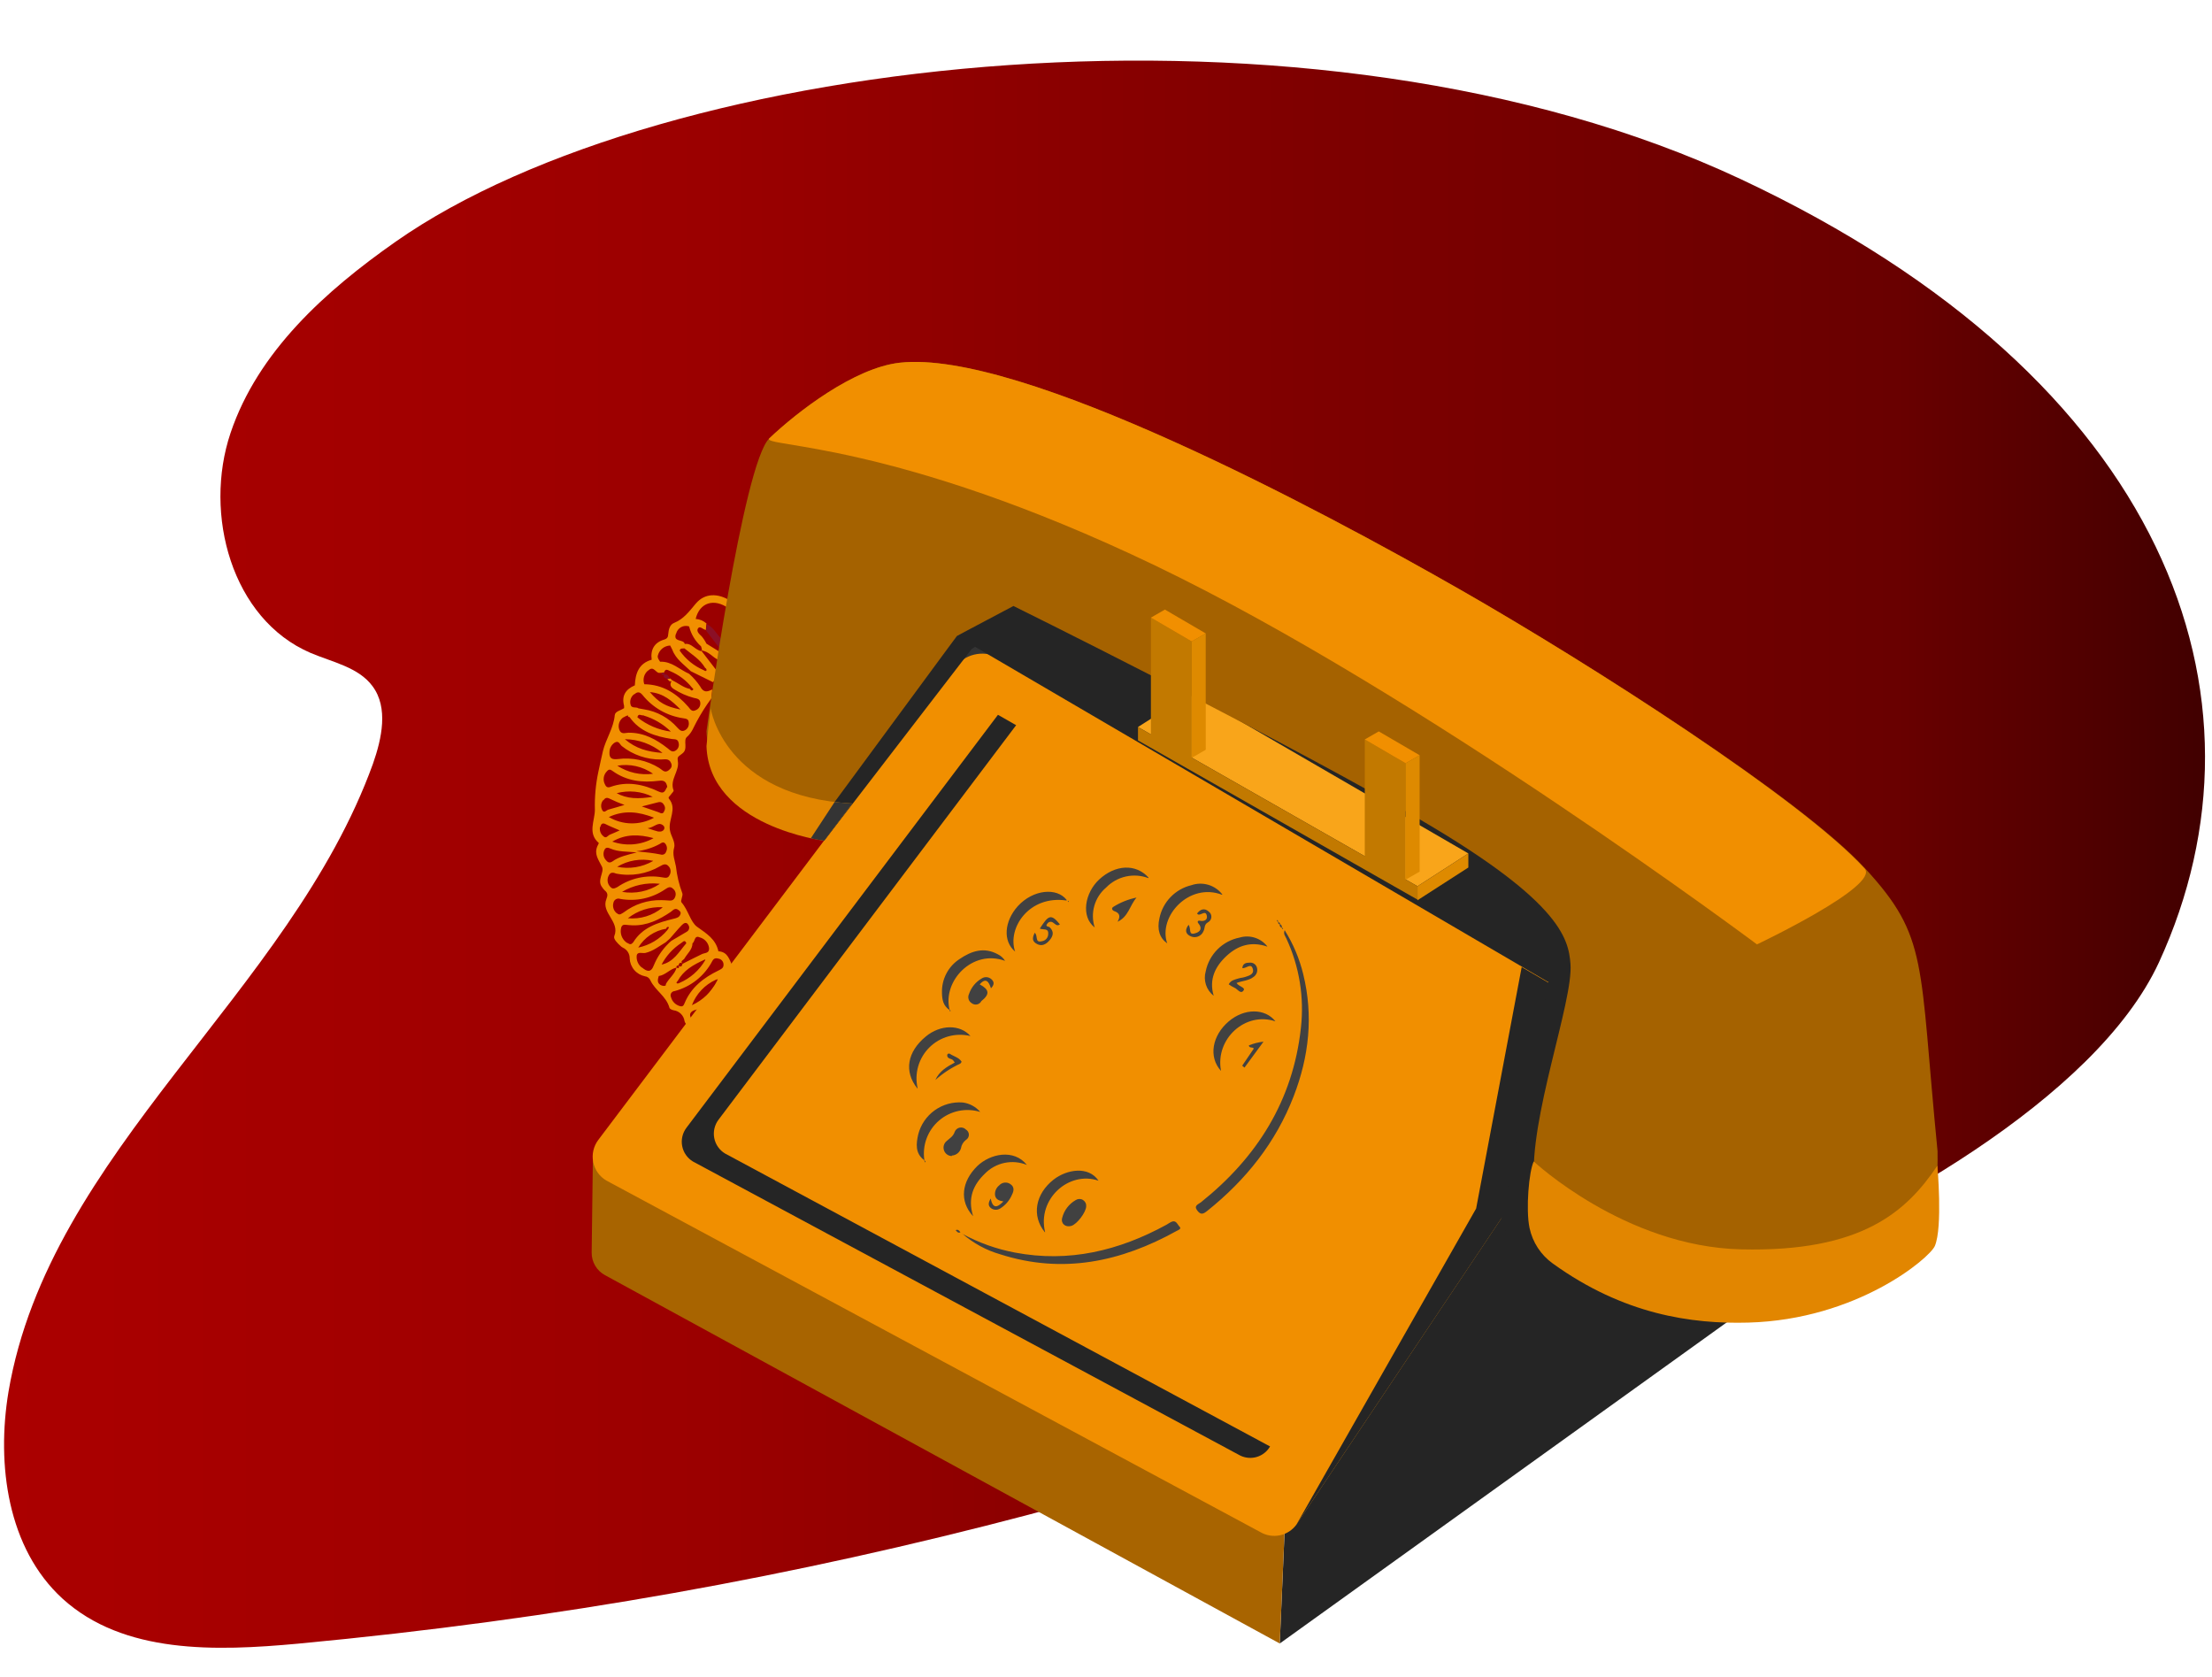<svg width="525" height="398" viewBox="0 0 525 398" fill="none" xmlns="http://www.w3.org/2000/svg">
<path d="M93.92 57.34C77.22 69.04 61.22 83.44 54.72 102.74C48.22 122.04 55.02 146.94 73.72 154.94C78.92 157.14 85.12 158.34 88.42 162.84C92.22 167.94 90.62 175.24 88.52 181.24C68.82 235.74 11.72 273.14 2.02 330.24C-0.88 347.64 1.82 367.44 14.82 379.34C29.32 392.54 51.22 391.84 70.72 390.04C194.42 378.44 296.02 349.04 411.32 302.94C444.72 289.54 497.32 261.04 512.42 228.34C541.32 165.44 514.42 90.04 413.22 42.54C312.02 -4.96 157.42 12.84 93.92 57.34Z" fill="url(#paint0_linear_2544_41609)"/>
<path d="M237.42 149.37H224.93V158.9H237.42V149.37Z" fill="#343434"/>
<path d="M174.36 229.5L173.89 229.36C173.14 227.79 172.79 225.87 170.51 225.74C169.87 222.84 167.73 221.56 165.44 219.92C163.88 218.8 163.34 215.92 161.75 214.14C161.41 213.76 162.2 212.53 161.93 211.93C161.169 209.894 160.665 207.771 160.43 205.61C160.16 204.12 159.54 202.82 159.99 201.19C160.39 199.73 159.19 198.42 158.99 196.93C158.59 194.42 160.76 191.93 158.79 189.56C158.46 189.18 159.01 188.89 159.22 188.56C159.43 188.23 159.95 187.8 159.87 187.56C158.87 185 161.34 182.99 160.87 180.56C160.75 179.87 160.87 179.56 161.39 179.23C161.588 179.095 161.779 178.948 161.96 178.79C163.4 177.73 162.07 175.71 163.04 174.87C164.26 173.81 164.62 172.54 165.32 171.29C166.36 169.341 167.543 167.473 168.86 165.7L169.04 163.6C167.88 164.2 166.98 164.43 166.18 162.89C165.437 161.783 164.557 160.775 163.56 159.89C161.26 158.89 159.42 156.89 156.67 157.03C156.41 156.59 156.02 156.2 156.12 155.62C156.273 154.947 156.645 154.342 157.176 153.901C157.708 153.46 158.37 153.207 159.06 153.18L159.57 154.18C160.39 156.43 162.36 157.7 163.96 159.28L169.24 161.89C169.833 161.071 170.117 160.068 170.04 159.06L166.4 154.35C168.3 154.52 169.15 156.08 170.54 156.59C170.725 156.321 170.85 156.017 170.909 155.696C170.968 155.376 170.958 155.046 170.88 154.73L167.66 152.73C167.359 152.104 166.979 151.519 166.53 150.99C165.91 150.43 165.21 149.76 165.68 149.09C166.15 148.42 166.88 149.44 167.54 149.48C167.54 148.97 167.63 148.48 167.67 147.94C166.959 147.308 166.059 146.932 165.11 146.87C166.04 142.99 169.44 141.87 172.96 144.37L173.56 143.03L173.35 142.56C170.35 140.71 167.27 140.72 165.15 143.22C163.61 145.04 162.31 146.88 159.98 147.82C158.98 148.2 158.68 149.41 158.6 150.47C158.55 151.18 158.42 151.53 157.6 151.78C155.29 152.48 154.35 154.17 154.67 156.55C151.58 157.43 150.81 159.81 150.67 162.63C148.5 163.56 147.48 165.09 148.12 167.48C148.12 167.67 148.12 167.86 148.12 168.04C147.35 168.58 146 168.78 145.91 169.7C145.62 172.82 143.78 175.38 143.09 178.26C142.7 179.85 142.4 181.47 142.03 183.08C141.389 186.069 141.107 189.124 141.19 192.18C141.19 194.74 139.41 197.73 142.11 200.03C142.18 200.09 141.86 200.58 141.75 200.87C140.99 202.76 142.09 204.06 142.87 205.67C143.51 206.99 141.59 208.88 142.92 210.55C143.093 210.818 143.294 211.066 143.52 211.29C144.28 211.87 144.28 212.47 143.92 213.35C142.61 216.62 147.19 218.67 145.8 222.12C145.52 222.82 146.54 223.8 147.25 224.45C147.419 224.624 147.615 224.769 147.83 224.88C148.323 225.101 148.74 225.463 149.029 225.92C149.317 226.377 149.464 226.91 149.45 227.45C149.497 228.456 149.878 229.418 150.534 230.182C151.19 230.947 152.083 231.471 153.07 231.67C153.358 231.702 153.633 231.812 153.864 231.988C154.094 232.165 154.273 232.4 154.38 232.67C155.52 235.06 158.16 236.43 158.89 239.15C158.96 239.42 159.52 239.67 159.89 239.74C160.542 239.826 161.148 240.124 161.614 240.589C162.081 241.053 162.381 241.658 162.47 242.31C162.61 242.94 163.26 243.46 163.68 244.03C164.39 243.82 164.4 243.13 164.68 242.6C163.49 241.17 163.23 240.03 165.52 239.51C166.105 239.312 166.666 239.047 167.19 238.72L167.71 238.22C167.807 238.119 167.895 238.008 167.97 237.89C170.55 235.62 172.35 232.47 174.36 229.5ZM167.36 158.5C167.48 158.545 167.579 158.634 167.636 158.749C167.694 158.864 167.706 158.997 167.67 159.12C167.42 159.37 167.22 159.12 167 159.02C164.712 158.036 162.745 156.432 161.32 154.39C161.47 153.73 162.02 153.93 162.44 153.86C164.15 155.27 166.15 156.43 167.34 158.46L167.36 158.5ZM160.48 150.35C160.558 150.029 160.702 149.727 160.903 149.465C161.104 149.202 161.357 148.984 161.647 148.824C161.936 148.664 162.256 148.566 162.585 148.536C162.914 148.506 163.246 148.545 163.56 148.65C164.007 150.475 164.993 152.124 166.39 153.38C166.71 154.28 166.81 154.89 165.55 154.16C164.55 153.6 163.81 152.59 162.5 152.81V152.72C162.14 151.63 159.64 152.45 160.46 150.31L160.48 150.35ZM153.84 159.14C155.2 157.75 155.67 159.97 156.68 159.65C156.797 159.69 156.923 159.69 157.04 159.65L157.62 159.56C157.94 158.49 158.62 159.08 159.12 159.29C161.102 160.125 162.845 161.441 164.19 163.12C164.29 163.32 164.73 163.46 164.45 163.72C164.17 163.98 163.92 163.81 163.78 163.49C162.18 163.19 160.98 162.08 159.55 161.44L159.09 161H158.35C158.64 161.37 158.87 161.91 159.41 161.59C158.86 162.44 159.17 163.09 160.05 163.59C161.461 164.482 162.998 165.156 164.61 165.59C165.4 165.78 166.21 165.79 166.22 166.91C166.225 167.27 166.117 167.622 165.91 167.916C165.704 168.21 165.41 168.432 165.07 168.55C164.17 168.98 163.82 168.25 163.36 167.72C160.59 164.55 157.29 162.42 152.92 162.37C152.712 161.799 152.687 161.177 152.849 160.592C153.01 160.006 153.349 159.484 153.82 159.1L153.84 159.14ZM161.49 168.36C157.99 167.66 156.38 166.73 154.24 164.23C157.49 164.5 159.51 166.36 161.47 168.32L161.49 168.36ZM150.49 164.79C151.15 164.24 151.73 163.99 152.49 164.91C154.893 167.915 158.351 169.893 162.16 170.44C162.8 170.55 163.41 170.57 163.47 171.44C163.53 171.793 163.482 172.155 163.332 172.48C163.182 172.805 162.938 173.077 162.63 173.26C161.82 173.74 161.33 173.26 160.8 172.7C158.753 170.355 155.945 168.808 152.87 168.33L151.54 168.09C150.97 167.63 149.84 168.26 149.63 167.09C149.536 166.659 149.566 166.211 149.716 165.797C149.867 165.383 150.131 165.02 150.48 164.75L150.49 164.79ZM152.75 169.79C155.19 170.515 157.415 171.826 159.23 173.61C156.32 173.228 153.57 172.056 151.28 170.22C151.5 169.11 152.27 169.93 152.74 169.73L152.75 169.79ZM148.85 169.39C148.816 169.332 148.786 169.272 148.76 169.21C148.785 169.251 148.811 169.291 148.84 169.33L148.85 169.39ZM147.97 170.25C148.298 170.033 148.655 169.861 149.03 169.74C149.03 170.03 149.14 170.16 149.42 170.16C151.84 173.63 155.51 174.73 159.42 175.36C160.11 175.47 160.88 175.27 161.07 176.29C161.165 176.636 161.143 177.005 161.008 177.337C160.872 177.67 160.63 177.949 160.32 178.13C159.52 178.63 159.03 178.01 158.46 177.57C155.74 175.43 152.8 173.84 149.19 173.87C148.44 173.87 147.43 174.4 146.98 173.15C146.789 172.614 146.787 172.029 146.972 171.491C147.157 170.954 147.52 170.495 148 170.19L147.97 170.25ZM157.18 178.67C153.65 178.38 150.97 177.67 148.3 175.41C151.534 175.437 154.663 176.566 157.17 178.61L157.18 178.67ZM144.66 178.61C144.639 178.135 144.743 177.663 144.963 177.242C145.182 176.821 145.509 176.465 145.91 176.21C146.91 175.65 147.11 176.67 147.59 177.05C150.23 179.138 153.504 180.26 156.87 180.23C157.76 180.23 158.8 179.86 159.3 181.13C159.61 181.91 159.24 182.34 158.74 182.76C157.74 183.59 157.16 182.64 156.46 182.23C153.52 180.418 150.044 179.676 146.62 180.13C145.28 180.26 144.59 180 144.65 178.55L144.66 178.61ZM155 183.61C152.033 184.011 149.02 183.333 146.51 181.7C147.981 181.444 149.488 181.481 150.945 181.809C152.402 182.137 153.78 182.749 155 183.61ZM144.07 183C144.56 182.44 144.92 182.6 145.46 183C148.75 185.35 152.46 185.77 156.37 185.28C157.67 185.11 158.13 185.51 158.37 186.72C157.88 187.35 157.83 188.55 156.37 187.85C152.68 186.11 148.85 185.3 144.84 186.75C144.11 187.01 143.79 186.62 143.55 186.08C143.299 185.578 143.214 185.009 143.308 184.455C143.401 183.902 143.668 183.392 144.07 183ZM151.07 202C152.989 201.787 154.85 201.206 156.55 200.29C156.99 200.04 157.47 199.58 157.97 200.29C158.156 200.549 158.267 200.854 158.29 201.172C158.313 201.489 158.247 201.807 158.1 202.09C158.064 202.223 158.001 202.347 157.914 202.454C157.828 202.562 157.72 202.65 157.598 202.714C157.476 202.778 157.342 202.816 157.205 202.825C157.068 202.835 156.93 202.816 156.8 202.77C155.08 202.42 153.38 202.25 151 202H151.07ZM154.99 204.32C152.414 205.795 149.389 206.282 146.48 205.69C149.037 204.152 152.083 203.644 155 204.27L154.99 204.32ZM157.59 192.68C157.1 193.34 156.59 192.8 156.13 192.68C154.88 192.26 153.63 191.82 152.33 191.37L156.22 190.37C156.98 190.18 157.39 190.57 157.71 191.21C157.817 191.438 157.858 191.692 157.83 191.943C157.801 192.193 157.705 192.431 157.55 192.63L157.59 192.68ZM156.33 197.35C155.65 197.2 155 196.95 153.7 196.54C155.33 196.35 156.14 194.93 157.32 195.81C158.18 196.43 157.44 197.56 156.29 197.3L156.33 197.35ZM146.33 188.23C149.201 187.459 152.255 187.761 154.92 189.08C151.59 189.61 148.86 189.62 146.28 188.18L146.33 188.23ZM155.18 194.07C153.536 194.966 151.687 195.42 149.815 195.386C147.943 195.353 146.111 194.834 144.5 193.88C148.18 192.18 151.57 192.62 155.13 194L155.18 194.07ZM155.09 198.91C153.609 199.723 151.974 200.215 150.29 200.353C148.607 200.491 146.913 200.272 145.32 199.71C148.57 197.83 151.76 198 155 198.86L155.09 198.91ZM143.23 189.91C143.65 189.27 144.07 189.19 144.79 189.57C145.907 190.111 147.052 190.592 148.22 191.01C146.98 191.37 145.7 191.77 144.4 192.12C143.94 192.24 143.4 193.01 142.99 192.33C142.755 191.95 142.647 191.505 142.681 191.059C142.715 190.613 142.89 190.19 143.18 189.85L143.23 189.91ZM142.47 196.26C142.65 195.54 142.96 195.15 143.81 195.6C144.66 196.05 145.81 196.48 147.08 197.05C146.08 197.48 145.45 197.8 144.78 198.05C144.27 198.24 143.88 199.13 143.18 198.41C142.86 198.149 142.62 197.803 142.486 197.413C142.351 197.023 142.329 196.603 142.42 196.2L142.47 196.26ZM143.77 204.07C143.484 203.74 143.303 203.333 143.252 202.9C143.2 202.466 143.28 202.028 143.48 201.64C143.78 200.98 144.38 201.14 144.9 201.37C146.76 202.18 148.75 202.04 151.14 202.27C148.85 202.88 146.91 203.27 145.32 204.44C144.54 204.93 144.15 204.53 143.72 204L143.77 204.07ZM144.88 210.48C144.541 210.143 144.315 209.708 144.235 209.237C144.154 208.766 144.222 208.281 144.43 207.85C144.75 207.19 145.18 206.85 146.19 207.29C149.778 208.018 153.509 207.399 156.67 205.55C157.39 205.14 158.06 204.78 158.75 205.63C158.983 205.904 159.125 206.243 159.158 206.601C159.19 206.96 159.11 207.319 158.93 207.63C158.54 208.51 157.93 208.3 157.15 208.19C153.444 207.546 149.634 208.375 146.53 210.5C145.91 210.81 145.38 211.09 144.83 210.42L144.88 210.48ZM156.56 209.77C153.935 211.51 150.743 212.179 147.64 211.64C150.312 210.06 153.423 209.383 156.51 209.71L156.56 209.77ZM146.45 216.77C146.066 216.484 145.778 216.088 145.624 215.634C145.471 215.18 145.459 214.691 145.59 214.23C145.621 214.055 145.69 213.889 145.793 213.743C145.896 213.598 146.029 213.477 146.184 213.389C146.338 213.302 146.511 213.249 146.688 213.235C146.865 213.221 147.044 213.247 147.21 213.31C150.925 213.98 154.754 213.161 157.87 211.03C158.5 210.63 159.04 210.22 159.72 210.88C160.004 211.095 160.211 211.397 160.308 211.74C160.405 212.082 160.389 212.448 160.26 212.78C159.96 213.65 159.38 213.78 158.59 213.68C158.12 213.62 157.59 213.63 156.97 213.6C153.755 213.532 150.611 214.554 148.05 216.5C147.48 216.81 147.06 217.33 146.4 216.68L146.45 216.77ZM157.23 215.37C154.935 217.264 151.983 218.174 149.02 217.9C151.336 216.073 154.233 215.142 157.18 215.28L157.23 215.37ZM148.98 223.84C148.43 223.524 147.982 223.056 147.692 222.492C147.401 221.928 147.279 221.292 147.34 220.66C147.41 220.08 147.52 219.33 148.47 219.45C149.02 219.53 149.57 219.54 150.13 219.58C153.56 219.69 156.45 218.25 159.19 216.4C159.75 216.01 160.19 215.31 161.04 215.95C161.39 216.22 161.65 216.44 161.51 216.9C161.26 217.7 160.63 217.84 159.88 218.02C156.15 218.94 152.49 220.02 150.29 223.61C149.83 224.17 149.5 224.17 148.93 223.75L148.98 223.84ZM158.77 220.11L158.4 220.7C156.631 222.831 154.191 224.297 151.48 224.86C152.196 223.675 153.162 222.66 154.311 221.887C155.459 221.113 156.763 220.599 158.13 220.38C158.19 220 158.42 219.89 158.72 220L158.77 220.11ZM152.41 229.66C151.954 229.332 151.594 228.889 151.368 228.376C151.141 227.862 151.055 227.297 151.12 226.74C151.31 225.74 152.47 226.29 153.18 226.13C155.02 225.7 156.44 224.53 158 223.6L158.51 223.15L159.01 222.7C159.94 221.64 160.84 220.54 161.82 219.53C162.24 219.1 162.9 218.65 163.36 219.46C163.455 219.59 163.52 219.738 163.553 219.896C163.585 220.053 163.583 220.215 163.547 220.372C163.511 220.528 163.441 220.675 163.344 220.803C163.246 220.93 163.122 221.035 162.98 221.11L159.34 223.26L158.82 223.72C158.757 223.812 158.679 223.893 158.59 223.96C157.121 225.417 155.961 227.155 155.18 229.07C154.51 230.89 153.51 230.56 152.36 229.57L152.41 229.66ZM157.14 230.07C157.192 229.974 157.226 229.869 157.24 229.76C157.203 229.848 157.153 229.929 157.09 230L157.14 230.07ZM156.93 229.07C158.023 226.913 159.669 225.084 161.7 223.77C162.11 223.52 162.53 222.87 162.9 223.82C161.18 225.79 159.9 228.35 156.88 228.93L156.93 229.07ZM158.07 233.72C157.88 234.1 157.15 233.96 156.75 233.72C155.89 233.19 156.12 232.39 156.35 231.61C157.97 231.38 159 229.93 160.56 229.61C160.46 229.19 160.71 229.12 161.03 229.11C161.17 228.63 161.36 228.25 161.9 228.59C161.43 227.99 162.24 227.83 162.44 227.47C163.11 226.28 164.33 225.37 164.36 223.84C164.99 223.43 164.75 221.84 166.09 222.44C166.663 222.593 167.177 222.912 167.569 223.357C167.96 223.802 168.211 224.353 168.29 224.94C168.41 226.27 167.29 226.07 166.6 226.41C165.05 227.14 163.53 227.94 162 228.71V228.66L161.89 228.59L161.99 228.7C161.87 229.22 161.66 229.57 161.09 229.2C161.29 229.7 161.09 229.85 160.57 229.63C160.2 231.13 158.76 232.14 158 233.58L158.07 233.72ZM167.4 227.81C165.991 230.245 163.829 232.158 161.24 233.26C160.99 233.36 160.7 233.52 160.55 233.18C160.55 233.09 160.76 232.89 160.87 232.74C162.24 230.28 164.4 229 167.35 227.67L167.4 227.81ZM162.5 238C162.27 238.55 162.08 239 161.31 238.73C160.813 238.585 160.362 238.313 160.001 237.941C159.64 237.57 159.381 237.111 159.25 236.61C159.181 236.463 159.15 236.301 159.158 236.139C159.166 235.976 159.213 235.818 159.296 235.679C159.378 235.539 159.494 235.421 159.632 235.336C159.771 235.251 159.928 235.201 160.09 235.19C162.009 234.687 163.802 233.787 165.352 232.549C166.902 231.31 168.175 229.761 169.09 228C169.54 227.21 170.14 227.38 170.72 227.53C171.028 227.623 171.296 227.818 171.477 228.084C171.659 228.349 171.745 228.669 171.72 228.99C171.72 229.77 171.1 229.99 170.52 230.3C167 232 164.05 234.29 162.5 238ZM164.23 238.5C165.253 235.836 167.282 233.681 169.88 232.5L170.37 232.35C170.3 232.49 170.23 232.64 170.17 232.78C168.914 235.323 166.815 237.352 164.23 238.52V238.5Z" fill="#F18F00"/>
<path d="M157.61 160.07C157.32 160.76 157.81 160.91 158.33 161.07H159.07C158.66 160.65 158.51 159.85 157.66 160.07C157.66 160.02 157.76 159.96 157.75 159.92C157.712 159.808 157.662 159.701 157.6 159.6L157.02 159.69C157 160.13 157.18 160.28 157.61 160.07Z" fill="#8B1026"/>
<path d="M171 154.1C170.968 153.325 171.163 152.557 171.56 151.89C170.15 150.76 169.5 148.89 167.71 148.11C167.71 148.62 167.63 149.11 167.58 149.65L171 154.1Z" fill="#8B1026"/>
<path d="M304.859 364L303.739 390L417.999 307.93C417.999 307.93 407.999 202.44 406.549 201.93C405.099 201.42 378.929 204.79 375.599 210.03C372.269 215.27 304.859 364 304.859 364Z" fill="#252525"/>
<path d="M140.709 275.31L140.429 297.22C140.414 298.315 140.698 299.393 141.252 300.338C141.805 301.283 142.607 302.058 143.569 302.58L303.739 390L304.859 364C304.859 364 153.089 274 140.709 275.31Z" fill="#A86400"/>
<path d="M143.909 280.14L299.149 363.57C300.539 364.384 302.182 364.653 303.759 364.326C305.337 364 306.737 363.099 307.689 361.8L394.999 231.33L236.669 155.9C234.965 155.09 233.034 154.893 231.202 155.341C229.369 155.789 227.747 156.855 226.609 158.36L141.999 270.5C141.439 271.24 141.042 272.091 140.834 272.995C140.626 273.9 140.612 274.838 140.792 275.748C140.973 276.659 141.344 277.521 141.881 278.278C142.418 279.035 143.109 279.669 143.909 280.14Z" fill="#F18F00"/>
<path d="M164.469 275.63L293.999 345.21C295.158 345.89 296.529 346.115 297.844 345.841C299.16 345.568 300.327 344.816 301.119 343.73L365.859 243.57L236.859 169.62L162.919 267.62C162.456 268.234 162.127 268.939 161.953 269.688C161.78 270.437 161.765 271.215 161.912 271.97C162.058 272.725 162.361 273.441 162.801 274.072C163.242 274.702 163.81 275.233 164.469 275.63Z" fill="#252525"/>
<path d="M172.09 273.73L301.57 343.31C302.729 343.99 304.099 344.215 305.415 343.942C306.731 343.668 307.898 342.916 308.69 341.83L381.48 233L244.48 167.7L170.54 265.7C170.073 266.315 169.741 267.021 169.566 267.772C169.39 268.524 169.375 269.304 169.521 270.061C169.668 270.819 169.972 271.538 170.415 272.17C170.857 272.802 171.428 273.334 172.09 273.73Z" fill="#F18F00"/>
<path d="M361.159 229.49L380.529 240.77L366.949 273.31L355.759 289.99L307.689 361.8L350.349 286.78L361.159 229.49Z" fill="#252525"/>
<path d="M368.35 228.84L384.18 240.77L370.6 273.31L355.22 294.8L368.35 228.84Z" fill="#252525"/>
<path d="M303.36 218.87C303.36 219.11 303.44 219.34 303.76 219.32C303.732 219.404 303.722 219.493 303.73 219.581C303.738 219.669 303.764 219.754 303.806 219.832C303.848 219.91 303.906 219.978 303.975 220.033C304.045 220.087 304.124 220.127 304.21 220.15L304.35 220.5L304.55 220.31L304.24 220.11C304.267 219.943 304.238 219.771 304.159 219.621C304.079 219.472 303.953 219.352 303.8 219.28C303.8 219.03 303.67 218.86 303.39 218.85L303.23 218.3C303.17 218.36 303.04 218.45 303.05 218.46C303.06 218.47 303.26 218.73 303.36 218.87ZM233 237.49C234.94 235.91 234.82 234.83 232.53 233.59C234.03 231.86 234.7 233 235.2 234.52C236 233.7 236.01 233.01 235.33 232.39C235.02 232.098 234.619 231.919 234.195 231.882C233.77 231.846 233.345 231.955 232.99 232.19C231.576 233.012 230.51 234.32 229.99 235.87C229.799 236.255 229.763 236.699 229.889 237.111C230.016 237.522 230.295 237.869 230.67 238.08C230.849 238.214 231.055 238.307 231.275 238.352C231.494 238.396 231.72 238.392 231.938 238.338C232.155 238.285 232.357 238.183 232.531 238.042C232.704 237.9 232.844 237.722 232.94 237.52L233 237.49ZM219.35 275.3L219.54 275.83L219.7 275.71L219.39 275.28C219.13 273.552 219.313 271.785 219.921 270.147C220.53 268.508 221.543 267.05 222.868 265.91C224.192 264.769 225.784 263.983 227.495 263.624C229.205 263.266 230.979 263.347 232.65 263.86C231.596 262.63 230.126 261.832 228.52 261.62C226.143 261.431 223.776 262.09 221.837 263.479C219.899 264.868 218.515 266.898 217.93 269.21C217.45 271.36 217.15 273.68 219.35 275.3ZM225.35 239.65L225.47 240.01L225.64 239.84L225.38 239.62C223.64 232.82 230.8 225.16 238.54 228.01C238.141 227.345 237.557 226.81 236.86 226.47C233.56 224.65 230.55 225.67 227.76 227.57C226.431 228.429 225.347 229.617 224.613 231.019C223.879 232.421 223.52 233.989 223.57 235.57C223.58 237.18 223.87 238.69 225.34 239.65H225.35ZM304.91 220.73C304.52 221.66 305.07 222.14 305.32 222.73C308.401 229.365 309.588 236.723 308.75 243.99C306.86 261.17 298.36 274.65 285.02 285.31C284.46 285.76 283.27 286.06 284.14 287.23C285.01 288.4 285.62 288.07 286.57 287.31C295.7 280 302.78 271.15 307.03 260.17C310.69 250.73 311.75 241.06 309.31 231.17C308.412 227.475 306.923 223.95 304.9 220.73H304.91ZM228.38 292.73C230.982 295.01 234.055 296.686 237.38 297.64C252.2 302.39 266.04 299.44 279.28 292.09C279.63 291.9 280.5 291.62 279.96 291.09C279.42 290.56 279.16 289.4 277.96 289.97C277.58 290.15 277.24 290.41 276.87 290.62C265.59 296.79 253.69 299.67 240.87 297.23C236.497 296.401 232.28 294.896 228.37 292.77L228.38 292.73ZM248.05 292.38C246.12 284.55 253.66 277.75 260.73 280.18C258.35 276.63 253.21 277.47 250.06 279.92C245.75 283.29 244.77 288.5 248 292.42L248.05 292.38ZM230.94 288.53C229.62 284.25 231.05 281.11 233.73 278.53C234.998 277.223 236.628 276.326 238.41 275.953C240.192 275.581 242.045 275.75 243.73 276.44C240.62 272.55 235 273.78 231.96 276.7C228.24 280.34 227.64 285 230.93 288.57L230.94 288.53ZM289.79 254.07C288.38 246.52 295.59 239.95 302.72 242.37C300.26 239.23 295.32 239.22 291.63 242.37C287.7 245.72 286.77 250.79 289.78 254.11L289.79 254.07ZM300.79 224.58C300.033 223.612 299.003 222.894 297.833 222.52C296.663 222.145 295.408 222.131 294.23 222.48C292.246 222.868 290.422 223.835 288.988 225.259C287.553 226.683 286.573 228.499 286.17 230.48C285.868 231.528 285.886 232.642 286.223 233.68C286.56 234.717 287.2 235.63 288.06 236.3C286.91 232.42 288.39 229.36 291.12 226.83C293.85 224.3 297 223.34 300.76 224.62L300.79 224.58ZM217.79 258.25C217.389 256.527 217.436 254.731 217.927 253.032C218.417 251.333 219.335 249.788 220.593 248.544C221.851 247.3 223.406 246.4 225.11 245.928C226.815 245.457 228.612 245.43 230.33 245.85C227.87 243.04 223.19 243.09 219.72 245.97C215.34 249.59 214.49 254.24 217.73 258.29L217.79 258.25ZM290.11 212.25C289.269 211.158 288.105 210.359 286.784 209.966C285.463 209.572 284.051 209.606 282.75 210.06C280.88 210.509 279.176 211.481 277.837 212.862C276.499 214.243 275.58 215.977 275.19 217.86C274.56 220.59 275.24 222.6 277.03 223.86C274.79 217.49 282.23 209.33 290.05 212.33L290.11 212.25ZM272.6 208.25C269.54 204.88 264.69 205.18 260.89 208.69C257.49 211.84 256.46 217.49 259.82 220.09C259.281 218.424 259.249 216.636 259.728 214.951C260.207 213.267 261.175 211.763 262.51 210.63C263.779 209.316 265.404 208.401 267.187 208C268.969 207.598 270.83 207.727 272.54 208.37L272.6 208.25ZM253.18 213.57C250.84 210.52 245.18 211.07 241.57 215.03C238.34 218.63 237.98 223.35 240.93 225.8C239 220.25 244.25 212.37 253.12 213.69L253.18 213.57ZM225.93 274.21C226.417 274.178 226.883 273.998 227.265 273.694C227.648 273.391 227.928 272.977 228.07 272.51C228.187 271.717 228.606 271 229.24 270.51C229.458 270.385 229.639 270.204 229.765 269.986C229.891 269.769 229.958 269.522 229.958 269.27C229.958 269.018 229.891 268.771 229.765 268.554C229.639 268.336 229.458 268.155 229.24 268.03C229.052 267.84 228.82 267.699 228.565 267.621C228.309 267.543 228.039 267.53 227.777 267.582C227.515 267.635 227.27 267.752 227.065 267.922C226.859 268.093 226.699 268.312 226.6 268.56C226.23 269.7 225.41 270.09 224.7 270.75C224.366 271.014 224.125 271.377 224.012 271.787C223.898 272.197 223.919 272.632 224.07 273.03C224.208 273.4 224.453 273.721 224.773 273.953C225.093 274.184 225.475 274.315 225.87 274.33L225.93 274.21ZM235.19 284.31C234.54 285.39 234.46 286.1 235.19 286.68C235.499 286.919 235.874 287.056 236.264 287.074C236.654 287.092 237.04 286.989 237.37 286.78C238.637 286.001 239.628 284.843 240.2 283.47C240.64 282.62 240.79 281.66 239.85 281.02C239.448 280.717 238.947 280.577 238.447 280.627C237.947 280.677 237.484 280.914 237.15 281.29C236.82 281.549 236.557 281.882 236.383 282.263C236.209 282.644 236.129 283.062 236.15 283.48C236.24 284.6 237.09 284.93 238.15 285.1C236.62 286.65 235.65 286.83 235.13 284.43L235.19 284.31ZM245.62 221.22C245.15 222.29 244.8 223.15 245.85 223.85C247.19 224.75 248.3 224.1 249.16 223.06C250.02 222.02 250.16 221.06 249.16 220.06C248.88 219.81 247.93 219.93 248.6 219.14C248.67 219.039 248.759 218.953 248.862 218.887C248.966 218.821 249.081 218.776 249.202 218.754C249.323 218.733 249.447 218.736 249.566 218.762C249.686 218.789 249.8 218.839 249.9 218.91C250.39 219.19 250.83 219.91 251.56 219.35C249.41 216.73 248.83 217.2 246.79 220.35C247.52 220.7 248.87 220.17 248.79 221.57C248.802 221.999 248.655 222.417 248.379 222.746C248.102 223.074 247.715 223.289 247.29 223.35C245.51 223.81 246.45 222 245.56 221.34L245.62 221.22ZM282.19 219.36C281.19 220.56 281.31 221.54 282.45 222.11C282.733 222.264 283.046 222.356 283.367 222.38C283.689 222.404 284.011 222.359 284.314 222.248C284.617 222.137 284.893 221.963 285.123 221.738C285.353 221.512 285.533 221.24 285.65 220.94C286.02 220.27 285.73 219.39 286.72 218.85C286.943 218.732 287.132 218.558 287.27 218.347C287.408 218.135 287.49 217.892 287.508 217.64C287.526 217.388 287.48 217.135 287.373 216.906C287.267 216.677 287.104 216.479 286.9 216.33C285.9 215.41 284.9 215.73 284.11 216.77C284.25 216.91 284.29 216.98 284.35 217C285.04 217.28 286.12 215.87 286.43 217.29C286.65 218.29 285.81 218.71 284.76 218.49C284.29 218.4 284.11 218.75 284.42 219.1C285.49 220.35 284.8 221.17 283.65 221.47C282 222 282.74 220.41 282.13 219.48L282.19 219.36ZM257.8 286.26C257.825 285.959 257.765 285.657 257.627 285.388C257.489 285.119 257.278 284.895 257.018 284.741C256.758 284.586 256.46 284.508 256.158 284.515C255.856 284.522 255.562 284.614 255.31 284.78C254.518 285.23 253.825 285.836 253.273 286.562C252.721 287.287 252.322 288.116 252.1 289C251.73 290.36 252.88 291.3 254.25 290.91C255.62 290.52 257.76 287.68 257.8 286.26ZM293.48 233.26C294.91 232.72 296.38 232.71 297.48 231.85C297.836 231.621 298.111 231.284 298.264 230.889C298.416 230.493 298.44 230.059 298.33 229.65C298.237 229.267 298.006 228.932 297.681 228.708C297.357 228.485 296.961 228.39 296.57 228.44C295.82 228.44 294.94 228.57 294.86 229.73C295.8 229.87 296.97 228.35 297.37 230.01C297.67 231.25 296.37 231.54 295.49 231.84C294.96 232.02 294.38 232.03 293.85 232.21C293.03 232.47 292.11 232.62 291.63 233.58C292.032 233.88 292.465 234.138 292.92 234.35C293.68 234.62 294.45 236.05 295.14 235.04C295.68 234.32 294.05 234.15 293.48 233.26ZM265.24 218.73C267.83 217.54 268.15 214.83 269.75 212.99C267.83 213.381 265.995 214.109 264.33 215.14C263.68 215.48 263.93 216.02 264.5 216.22C265.83 216.69 265.94 217.5 265.24 218.73ZM222 256.28C223.761 254.703 225.746 253.395 227.89 252.4C228.05 252.32 228.25 251.98 228.21 251.91C227.55 250.91 226.39 250.7 225.48 250.09C225.424 250.046 225.358 250.017 225.288 250.006C225.217 249.994 225.145 250.001 225.078 250.025C225.011 250.049 224.952 250.089 224.905 250.143C224.858 250.196 224.825 250.261 224.81 250.33C224.75 251.33 225.81 251.13 226.23 251.62C226.36 251.77 226.47 251.95 226.61 252.14C224.72 253.14 222.93 254.19 222 256.28ZM294.83 252.88L295.37 253.34L299.88 247.19C298.68 247.317 297.504 247.617 296.39 248.08C296.56 248.85 297.29 248.34 297.58 248.83L294.83 252.88ZM226.83 291.93C227.14 292.25 227.37 292.7 227.95 292.42C227.65 292 227.36 291.66 226.79 291.93H226.83ZM253.7 213.93C253.7 213.93 253.62 213.81 253.58 213.81C253.54 213.81 253.48 213.87 253.43 213.91C253.38 213.95 253.51 214.02 253.56 214.02C253.61 214.02 253.62 214 253.66 214L253.7 213.93Z" fill="#414141"/>
<path d="M230.639 153.03L375.919 237.99L401.629 234.18L342.269 187.52L236.559 134.19L224.189 141.18L230.639 153.03Z" fill="#252525"/>
<path d="M195.62 199.5L230.64 153.98L243.45 146.19L236.76 144.95L227.15 150.95L190.63 196.79L195.62 199.5Z" fill="#252525"/>
<path d="M282.79 164.43L270.09 172.52L336.43 210.3L348.5 202.52L282.79 164.43Z" fill="#F9A51A"/>
<path d="M336.43 213.48L270.09 175.7V172.52L336.43 210.3V213.48Z" fill="#C27900"/>
<path d="M346.71 140C313.11 120.79 242.12 82.88 213.56 86.07C202.67 87.28 189.09 97.84 182.61 104C176.35 109.95 167.68 173.51 167.68 173.51C168.32 192.51 194.11 195.71 194.11 195.71L227.11 150.91L240.53 143.8C240.53 143.8 296.67 171.51 333.53 192.46C370.39 213.41 372.27 222.63 372.74 228.75C373.43 237.68 362.82 265.55 364.12 280.75C364.392 283.239 364.793 285.712 365.32 288.16C366.041 291.578 368.013 294.602 370.85 296.64C419.85 331.93 456.41 294.64 458.27 290.28C460.13 285.92 459.86 273.14 459.86 273.14C455.41 228.06 457.81 222.49 442.58 205.98C427.35 189.47 377.82 157.81 346.71 140Z" fill="#A56200"/>
<path d="M346.71 140C313.109 120.79 242.12 82.88 213.56 86.07C202.67 87.28 189.09 97.84 182.61 104C180.36 106.14 211.91 104.34 274.15 134.19C337.2 164.47 417 224.1 417 224.1C417 224.1 446.35 210.19 442.54 206.1C427.34 189.55 377.82 157.81 346.71 140Z" fill="#F18F00"/>
<path d="M282.849 180.78L273.159 175.13V146.56L282.849 152.21V180.78Z" fill="#C27900"/>
<path d="M286.169 150.31L276.479 144.65L273.159 146.56L282.849 152.21L286.169 150.31Z" fill="#F18F00"/>
<path d="M286.17 177.92L282.85 179.83V152.21L286.17 150.31V177.92Z" fill="#DE8A00"/>
<path d="M333.61 209.69L323.92 204.04V175.47L333.61 181.12V209.69Z" fill="#C27900"/>
<path d="M336.94 179.22L327.24 173.56L323.92 175.47L333.61 181.12L336.94 179.22Z" fill="#F18F00"/>
<path d="M336.939 206.84L333.609 208.74V181.12L336.939 179.22V206.84Z" fill="#DE8A00"/>
<path d="M348.5 205.86L336.43 213.63V210.3L348.5 202.52V205.86Z" fill="#DE8A00"/>
<path d="M459.82 276.62C459.82 276.62 461.12 291.22 459.22 295.67C458.01 298.51 440.8 313.15 414.93 313.85C401.46 314.22 385.35 311.93 368.57 299.85C365.723 297.822 363.743 294.799 363.02 291.38C362.1 287 362.88 277.89 364.02 275.61C364.02 275.61 385.62 295.83 413.24 296.47C442 297.16 452.54 287.42 459.82 276.62Z" fill="#E28600"/>
<path d="M202.28 190.67L195.62 199.5C195.62 199.5 168.32 196.09 167.68 177.05C167.68 177.05 168.03 173.28 168.68 168.12C168.66 168.12 171.9 189.05 202.28 190.67Z" fill="#E28600"/>
<path d="M198.099 190.3C199.429 190.47 200.819 190.59 202.279 190.67L195.619 199.5C195.619 199.5 194.389 199.35 192.439 198.93" fill="#343434"/>
<defs>
<linearGradient id="paint0_linear_2544_41609" x1="0.96" y1="202.7" x2="523.34" y2="202.7" gradientUnits="userSpaceOnUse">
<stop stop-color="#AB0000"/>
<stop offset="0.32" stop-color="#9B0000"/>
<stop offset="0.6" stop-color="#7E0000"/>
<stop offset="0.86" stop-color="#690000"/>
<stop offset="1" stop-color="#410000"/>
</linearGradient>
</defs>
</svg>
